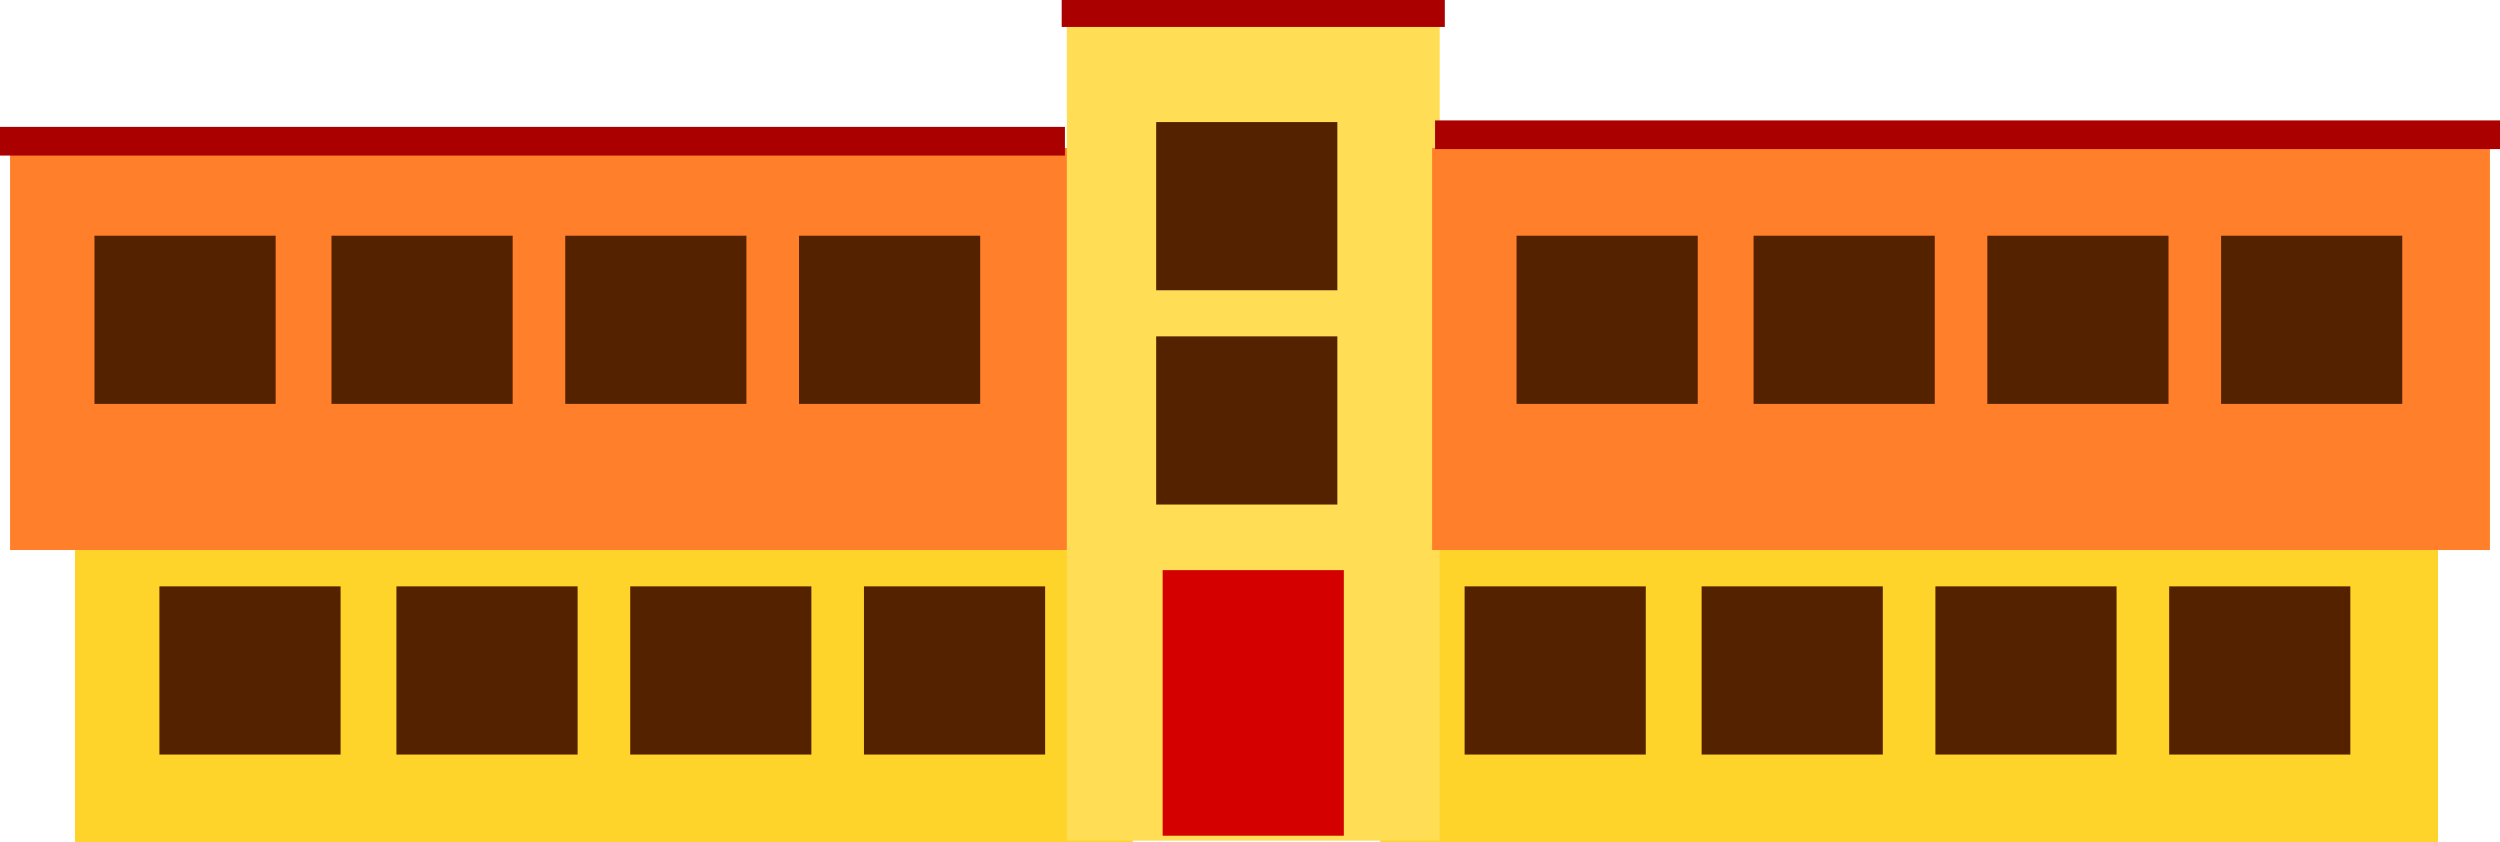 <?xml version="1.0" encoding="UTF-8" standalone="no"?>
<!-- Created with Inkscape (http://www.inkscape.org/) -->

<svg
   width="153.896mm"
   height="51.846mm"
   viewBox="0 0 153.896 51.846"
   version="1.1"
   id="svg1915"
   xmlns="http://www.w3.org/2000/svg"
   xmlns:svg="http://www.w3.org/2000/svg">
  <defs
     id="defs1912" />
  <g
     id="layer1"
     transform="translate(-18.388,-64.856)">
    <g
       id="g3095">
      <g
         id="g2838"
         transform="translate(-1.199,-47.568)">
        <rect
           style="fill:#ffd42a;stroke:none;stroke-width:3.269;stroke-linecap:round;stroke-linejoin:bevel"
           id="rect2453-8-7-0"
           width="65.116"
           height="24.744"
           x="24.204"
           y="-164.269"
           transform="scale(1,-1)" />
        <rect
           style="fill:#552200;stroke:none;stroke-width:0.875;stroke-linecap:round;stroke-linejoin:bevel"
           id="rect2453-8-7-6-3"
           width="11.153"
           height="10.353"
           x="29.4"
           y="-158.873"
           transform="scale(1,-1)" />
        <rect
           style="fill:#552200;stroke:none;stroke-width:0.875;stroke-linecap:round;stroke-linejoin:bevel"
           id="rect2453-8-7-6-1-6"
           width="11.153"
           height="10.353"
           x="43.99"
           y="-158.873"
           transform="scale(1,-1)" />
        <rect
           style="fill:#552200;stroke:none;stroke-width:0.875;stroke-linecap:round;stroke-linejoin:bevel"
           id="rect2453-8-7-6-2-1"
           width="11.153"
           height="10.353"
           x="58.381"
           y="-158.873"
           transform="scale(1,-1)" />
        <rect
           style="fill:#552200;stroke:none;stroke-width:0.875;stroke-linecap:round;stroke-linejoin:bevel"
           id="rect2453-8-7-6-9-0"
           width="11.153"
           height="10.353"
           x="72.771"
           y="-158.873"
           transform="scale(1,-1)" />
      </g>
      <g
         id="g2692">
        <rect
           style="fill:#ff7f2a;stroke:none;stroke-width:3.269;stroke-linecap:round;stroke-linejoin:bevel"
           id="rect2453-8-7"
           width="65.116"
           height="24.744"
           x="19.007"
           y="73.97" />
        <rect
           style="fill:#552200;stroke:none;stroke-width:0.875;stroke-linecap:round;stroke-linejoin:bevel"
           id="rect2453-8-7-6"
           width="11.153"
           height="10.353"
           x="24.204"
           y="79.366" />
        <rect
           style="fill:#552200;stroke:none;stroke-width:0.875;stroke-linecap:round;stroke-linejoin:bevel"
           id="rect2453-8-7-6-1"
           width="11.153"
           height="10.353"
           x="38.794"
           y="79.366" />
        <rect
           style="fill:#552200;stroke:none;stroke-width:0.875;stroke-linecap:round;stroke-linejoin:bevel"
           id="rect2453-8-7-6-2"
           width="11.153"
           height="10.353"
           x="53.184"
           y="79.366" />
        <rect
           style="fill:#552200;stroke:none;stroke-width:0.875;stroke-linecap:round;stroke-linejoin:bevel"
           id="rect2453-8-7-6-9"
           width="11.153"
           height="10.353"
           x="67.574"
           y="79.366" />
      </g>
      <g
         id="g2838-4"
         transform="translate(79.147,-47.568)">
        <rect
           style="fill:#ffd42a;stroke:none;stroke-width:3.269;stroke-linecap:round;stroke-linejoin:bevel"
           id="rect2453-8-7-0-7"
           width="65.116"
           height="24.744"
           x="24.204"
           y="-164.269"
           transform="scale(1,-1)" />
        <rect
           style="fill:#552200;stroke:none;stroke-width:0.875;stroke-linecap:round;stroke-linejoin:bevel"
           id="rect2453-8-7-6-3-6"
           width="11.153"
           height="10.353"
           x="29.4"
           y="-158.873"
           transform="scale(1,-1)" />
        <rect
           style="fill:#552200;stroke:none;stroke-width:0.875;stroke-linecap:round;stroke-linejoin:bevel"
           id="rect2453-8-7-6-1-6-5"
           width="11.153"
           height="10.353"
           x="43.99"
           y="-158.873"
           transform="scale(1,-1)" />
        <rect
           style="fill:#552200;stroke:none;stroke-width:0.875;stroke-linecap:round;stroke-linejoin:bevel"
           id="rect2453-8-7-6-2-1-6"
           width="11.153"
           height="10.353"
           x="58.381"
           y="-158.873"
           transform="scale(1,-1)" />
        <rect
           style="fill:#552200;stroke:none;stroke-width:0.875;stroke-linecap:round;stroke-linejoin:bevel"
           id="rect2453-8-7-6-9-0-9"
           width="11.153"
           height="10.353"
           x="72.771"
           y="-158.873"
           transform="scale(1,-1)" />
      </g>
      <rect
         style="fill:#ffdd55;stroke:none;stroke-width:2.763;stroke-linecap:round;stroke-linejoin:bevel"
         id="rect2453"
         width="22.953"
         height="50.135"
         x="84.059"
         y="66.471" />
      <g
         id="g2692-3"
         transform="translate(87.541)">
        <rect
           style="fill:#ff7f2a;stroke:none;stroke-width:3.269;stroke-linecap:round;stroke-linejoin:bevel"
           id="rect2453-8-7-1"
           width="65.116"
           height="24.744"
           x="19.007"
           y="73.97" />
        <rect
           style="fill:#552200;stroke:none;stroke-width:0.875;stroke-linecap:round;stroke-linejoin:bevel"
           id="rect2453-8-7-6-94"
           width="11.153"
           height="10.353"
           x="24.204"
           y="79.366" />
        <rect
           style="fill:#552200;stroke:none;stroke-width:0.875;stroke-linecap:round;stroke-linejoin:bevel"
           id="rect2453-8-7-6-1-7"
           width="11.153"
           height="10.353"
           x="38.794"
           y="79.366" />
        <rect
           style="fill:#552200;stroke:none;stroke-width:0.875;stroke-linecap:round;stroke-linejoin:bevel"
           id="rect2453-8-7-6-2-8"
           width="11.153"
           height="10.353"
           x="53.184"
           y="79.366" />
        <rect
           style="fill:#552200;stroke:none;stroke-width:0.875;stroke-linecap:round;stroke-linejoin:bevel"
           id="rect2453-8-7-6-9-4"
           width="11.153"
           height="10.353"
           x="67.574"
           y="79.366" />
      </g>
      <rect
         style="fill:#552200;stroke:none;stroke-width:0.875;stroke-linecap:round;stroke-linejoin:bevel"
         id="rect2453-8-7-6-1-6-3"
         width="11.153"
         height="10.353"
         x="89.56"
         y="-82.724"
         transform="scale(1,-1)" />
      <rect
         style="fill:#552200;stroke:none;stroke-width:0.875;stroke-linecap:round;stroke-linejoin:bevel"
         id="rect2453-8-7-6-1-6-3-7"
         width="11.153"
         height="10.353"
         x="89.56"
         y="-95.915"
         transform="scale(1,-1)" />
      <rect
         style="fill:#d40000;stroke:none;stroke-width:1.1;stroke-linecap:round;stroke-linejoin:bevel"
         id="rect2453-8-7-6-1-6-3-4"
         width="11.153"
         height="16.349"
         x="89.959"
         y="-116.302"
         transform="scale(1,-1)" />
      <path
         style="fill:none;stroke:#aa0000;stroke-width:1.765;stroke-linecap:butt;stroke-linejoin:miter;stroke-dasharray:none;stroke-opacity:1"
         d="M 18.388,73.55 H 83.943"
         id="path3017" />
      <path
         style="fill:none;stroke:#aa0000;stroke-width:1.765;stroke-linecap:butt;stroke-linejoin:miter;stroke-dasharray:none;stroke-opacity:1"
         d="m 106.728,73.151 h 65.556"
         id="path3017-5" />
      <path
         style="fill:none;stroke:#aa0000;stroke-width:1.659;stroke-linecap:butt;stroke-linejoin:miter;stroke-dasharray:none;stroke-opacity:1"
         d="M 83.744,65.685 H 107.328"
         id="path3017-2" />
    </g>
  </g>
</svg>
